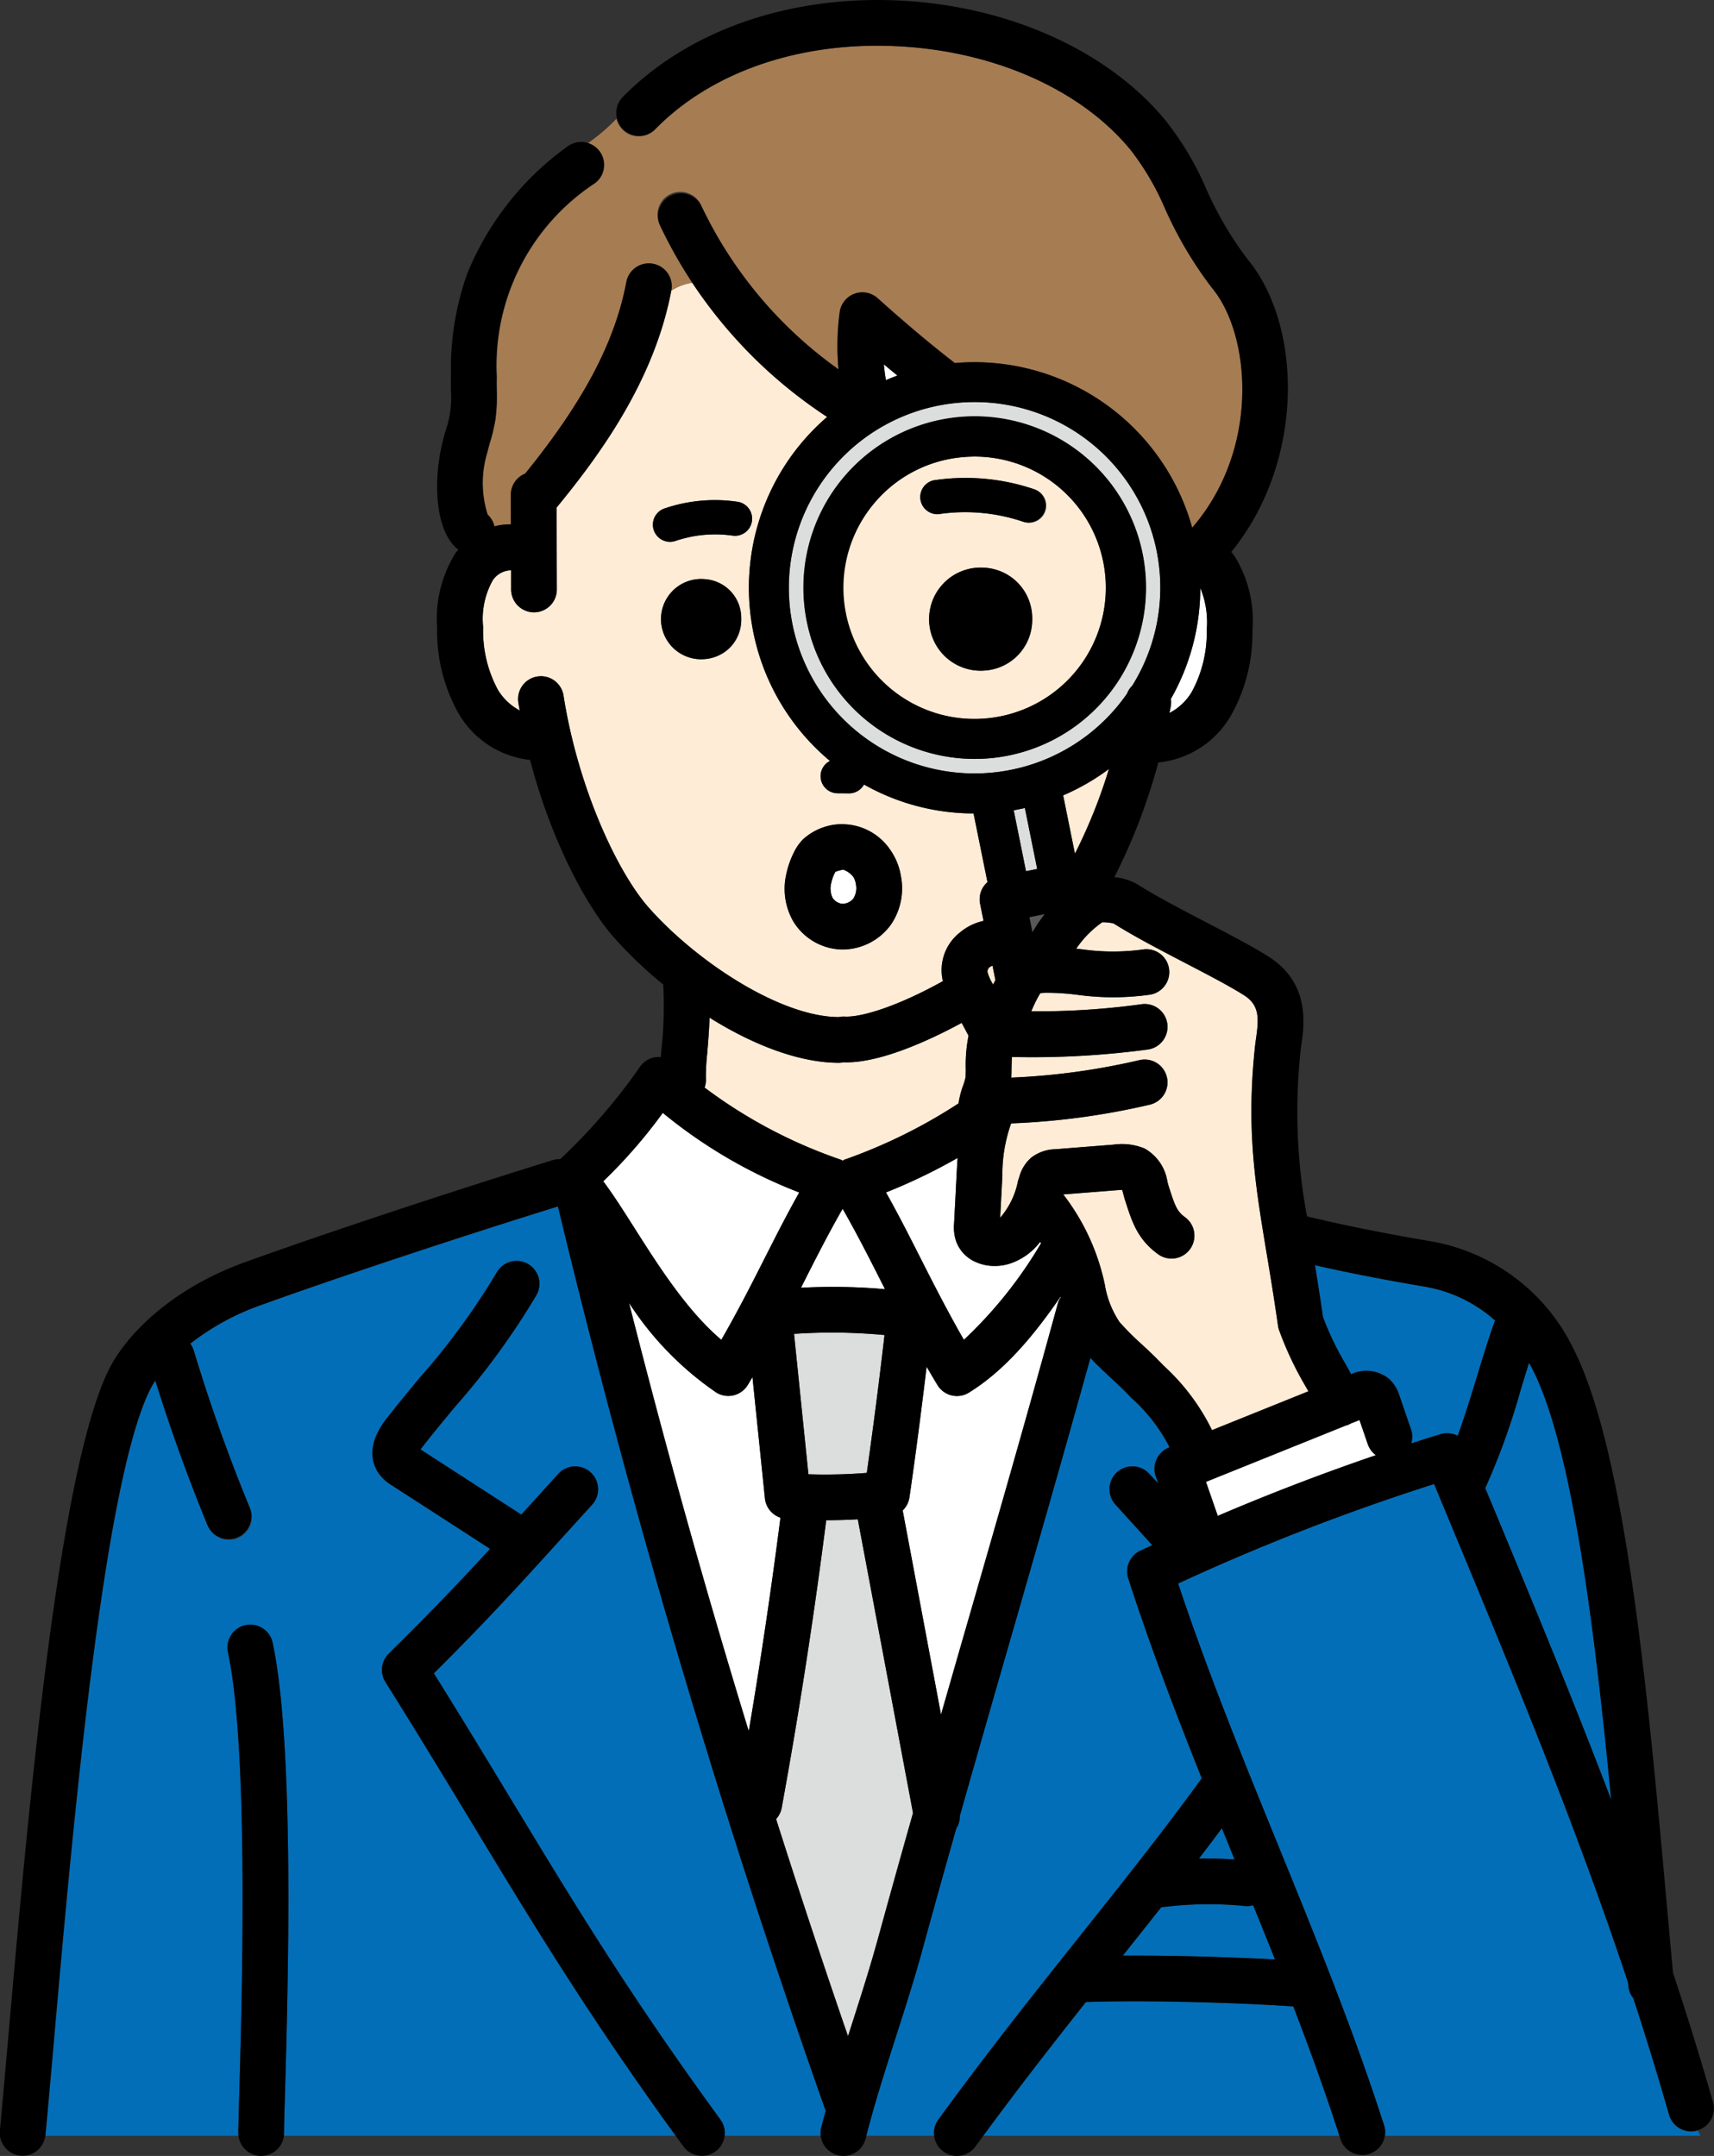 <svg xmlns="http://www.w3.org/2000/svg" width="133.468" height="167.9" viewBox="0 0 133.468 167.9">
  <rect x="0" y="0" width="133.468" height="167.9" fill="#333333" stroke="none"/>
  <g id="Group_6794" data-name="Group 6794" transform="translate(-181.004 -192.223)">
    <path id="Path_17658" data-name="Path 17658" d="M238.449,252.348l.052-.022a13.148,13.148,0,0,0-2.941-3.819l-.424-.432c-.374-.384-.772-.756-1.2-1.148-.531-.5-1.079-1-1.6-1.564-2.024,7.3-4.1,14.533-6.125,21.554-1.335,4.629-2.692,9.353-4.044,14.121a1.774,1.774,0,0,1-.279.983q-1.361,4.818-2.7,9.681c-.579,2.113-1.3,4.364-2,6.537-.824,2.579-1.674,5.24-2.3,7.705h5.289a1.773,1.773,0,0,1,.324-1.26c3.946-5.413,7.568-9.958,11.07-14.354,3.26-4.091,6.338-7.956,9.419-12.193l.024-.026c-2.032-5.09-4.016-10.286-5.725-15.572a1.782,1.782,0,0,1,.931-2.157c.31-.147.627-.289.937-.434l-2.868-3.16a1.78,1.78,0,0,1,2.635-2.394l.693.764-.2-.577A1.781,1.781,0,0,1,238.449,252.348Z" transform="translate(33.56 52.609)" fill="#036eb8"/>
    <path id="Path_17659" data-name="Path 17659" d="M234.473,266.886a28.241,28.241,0,0,0-6.551.1c-.981,1.246-1.974,2.493-2.981,3.759,3.783-.022,8.342.107,11.844.3q-.833-2.1-1.7-4.227A1.707,1.707,0,0,1,234.473,266.886Z" transform="translate(43.498 73.775)" fill="#036eb8"/>
    <path id="Path_17660" data-name="Path 17660" d="M239.289,255.71c3.359,8.081,6.623,15.936,9.64,23.868-1.242-12.883-2.985-27.249-6.072-33.416-.094-.189-.2-.394-.324-.607-.207.651-.414,1.329-.627,2.026a54.742,54.742,0,0,1-2.782,7.735Z" transform="translate(57.539 52.799)" fill="#036eb8"/>
    <path id="Path_17661" data-name="Path 17661" d="M229.113,255.258q6.063-2.594,12.312-4.726a1.782,1.782,0,0,1-.629-.854l-.647-1.885-.7.281a2.007,2.007,0,0,1-.265.123c-.036.012-.07.016-.105.026l-10.887,4.386Z" transform="translate(46.718 55.015)" fill="#fff"/>
    <path id="Path_17662" data-name="Path 17662" d="M216.2,258.442l-.971-9.452c-.119.2-.235.4-.36.607a1.774,1.774,0,0,1-1.1.812,1.778,1.778,0,0,1-1.351-.215,24.691,24.691,0,0,1-6.8-6.985c2.882,11.367,5.956,22.372,9.323,33.36.935-5.522,1.759-11.09,2.47-16.628A1.777,1.777,0,0,1,216.2,258.442Z" transform="translate(24.368 50.476)" fill="#fff"/>
    <path id="Path_17663" data-name="Path 17663" d="M227.919,266.136c.866-.022,1.715,0,2.774.068q-.493-1.212-.989-2.434C229.109,264.57,228.514,265.356,227.919,266.136Z" transform="translate(46.446 70.832)" fill="#036eb8"/>
    <path id="Path_17664" data-name="Path 17664" d="M227.473,270.6c-2.557,3.226-5.2,6.615-7.994,10.418H247.21c-1.091-3.383-2.3-6.72-3.588-10.075C239.222,270.637,231.988,270.44,227.473,270.6Z" transform="translate(38.09 77.537)" fill="#036eb8"/>
    <path id="Path_17665" data-name="Path 17665" d="M217.306,290.9c.685-2.139,1.391-4.352,1.95-6.392q1.367-5,2.776-9.954l-4.3-22.875c-.818.048-1.64.07-2.46.072-.951,7.47-2.113,15-3.467,22.4a1.783,1.783,0,0,1-.436.874c1.781,5.608,3.644,11.232,5.6,16.913C217.085,291.589,217.2,291.243,217.306,290.9Z" transform="translate(30.066 58.863)" fill="#dcdddd"/>
    <path id="Path_17666" data-name="Path 17666" d="M225.26,230.467a10.214,10.214,0,0,0-1.019-20.376,10.506,10.506,0,0,0-1.057.054,10.214,10.214,0,1,0,2.076,20.322Zm-.378-3.705a4.015,4.015,0,1,1,3.827-4.012A3.927,3.927,0,0,1,224.882,226.761Zm-3.691-14.847a16.6,16.6,0,0,1,7.669.718,1.335,1.335,0,1,1-.848,2.531,14.068,14.068,0,0,0-6.551-.6,1.334,1.334,0,1,1-.271-2.655Z" transform="translate(32.673 17.689)" fill="#ffecd6"/>
    <path id="Path_17667" data-name="Path 17667" d="M219.164,243.1a1.7,1.7,0,0,1,.159.082c.054-.026.1-.06.161-.082a41.321,41.321,0,0,0,8.867-4.376,7.274,7.274,0,0,1,.354-1.389,4.82,4.82,0,0,0,.2-.673c0-.064,0-.289.01-.561a11.6,11.6,0,0,1,.215-2.649l-.535-1c-2.161,1.174-6.1,3.073-8.975,3.073-.078,0-.153,0-.229-.006a1.82,1.82,0,0,1-.378.042h-.006c-3.148-.012-6.736-1.445-10.044-3.512-.038,1.027-.117,1.98-.183,2.774a16.841,16.841,0,0,0-.105,1.938,1.751,1.751,0,0,1-.1.73A38.284,38.284,0,0,0,219.164,243.1Z" transform="translate(27.295 39.429)" fill="#ffecd6"/>
    <path id="Path_17668" data-name="Path 17668" d="M197.748,265.259a1.777,1.777,0,0,1-2.324-.967c-1.522-3.693-2.885-7.484-4.076-11.291a6.728,6.728,0,0,0-.438.76c-3.662,7.472-6.05,34.63-7.476,50.856-.233,2.651-.446,5.069-.641,7.146l-.008.046h15.036a1.848,1.848,0,0,1-.022-.211c0-.521.032-1.624.076-3.15.207-7.279.756-26.616-.886-34.3a1.78,1.78,0,0,1,3.48-.744c1.731,8.1,1.192,27.054.963,35.147-.044,1.5-.074,2.577-.074,3.049a1.485,1.485,0,0,1-.022.211h30.519c-6.816-9.417-11-16.32-15.813-24.27-2.083-3.439-4.237-7-6.79-11.066a1.782,1.782,0,0,1,.261-2.215c3.244-3.192,5.5-5.558,7.89-8.157l-7.64-4.937a3.5,3.5,0,0,1-.985-.872c-.513-.7-1.118-2.187.575-4.352.836-1.069,1.727-2.145,2.589-3.186a55.2,55.2,0,0,0,5.956-8.137,1.779,1.779,0,1,1,3.116,1.717,57.515,57.515,0,0,1-6.33,8.69c-.886,1.069-1.723,2.08-2.527,3.108-.068.088-.123.163-.169.231l7.847,5.071c.314-.348.635-.7.967-1.067l1.914-2.107a1.78,1.78,0,1,1,2.633,2.4l-1.91,2.1c-3.715,4.1-6.263,6.905-10.414,11.033,2.241,3.592,4.179,6.8,6.062,9.9,4.913,8.115,9.158,15.122,16.25,24.853a1.763,1.763,0,0,1,.324,1.26h7.488a1.762,1.762,0,0,1,.036-.643c.107-.428.229-.866.346-1.3v0A708.661,708.661,0,0,1,222.7,239.439c-7.741,2.4-17.373,5.6-23.177,7.7a19.31,19.31,0,0,0-5.451,2.985,1.8,1.8,0,0,1,.261.515c1.25,4.139,2.724,8.276,4.38,12.294A1.78,1.78,0,0,1,197.748,265.259Z" transform="translate(1.763 46.744)" fill="#036eb8"/>
    <path id="Path_17669" data-name="Path 17669" d="M232.461,241.736c.2,1.24.416,2.581.623,4.034a23.127,23.127,0,0,0,1.747,3.644c.155.275.3.543.448.812a2.765,2.765,0,0,1,2.949.362,2.9,2.9,0,0,1,.812,1.313l.9,2.619a1.761,1.761,0,0,1,.016,1.095c.758-.245,1.514-.49,2.275-.722a1.778,1.778,0,0,1,1.343.127c.545-1.49,1.039-3.11,1.524-4.7.448-1.467.872-2.852,1.327-4.121.02-.054.048-.1.072-.151a10.989,10.989,0,0,0-5.56-2.659C237.141,242.749,234.312,242.158,232.461,241.736Z" transform="translate(50.942 49.018)" fill="#036eb8"/>
    <path id="Path_17670" data-name="Path 17670" d="M215.123,213.284a14.458,14.458,0,1,0,23.08,17.383,1.752,1.752,0,0,1,.41-.623,14.45,14.45,0,0,0-12.266-22.087q-.734,0-1.481.074A14.379,14.379,0,0,0,215.123,213.284Zm9.859-4.125a13.329,13.329,0,1,1,2.708,26.521c-.458.046-.913.068-1.363.068a13.329,13.329,0,0,1-1.345-26.588Z" transform="translate(30.56 15.577)" fill="#dcdddd"/>
    <path id="Path_17671" data-name="Path 17671" d="M240.071,237.351c.225-1.574.275-2.587-.945-3.359-1.1-.7-2.76-1.562-4.513-2.476-1.98-1.031-4.028-2.1-5.64-3.112a3.857,3.857,0,0,0-.876-.092h0a7.838,7.838,0,0,0-2.03,2.064c.165.016.33.034.494.052a17.148,17.148,0,0,0,4.754,0,1.78,1.78,0,0,1,.488,3.526,20.492,20.492,0,0,1-5.628.012,18.832,18.832,0,0,0-2.352-.161,4.809,4.809,0,0,0-.543.026,2.444,2.444,0,0,0-.153.251,10.8,10.8,0,0,0-.559,1.166,59.032,59.032,0,0,0,8.527-.541,1.78,1.78,0,1,1,.511,3.522,67.769,67.769,0,0,1-10.366.579h-.185c-.016.382-.024.814-.028,1.061,0,.231-.008.4-.012.545a53.563,53.563,0,0,0,9.972-1.361,1.779,1.779,0,0,1,.814,3.465,56.8,56.8,0,0,1-10.654,1.453l-.149.008a11.821,11.821,0,0,0-.683,4.093l-.171,3.258a6.2,6.2,0,0,0,1.391-2.872l.1-.306a3.025,3.025,0,0,1,.923-1.5,3.156,3.156,0,0,1,1.881-.661l4.539-.358a4.631,4.631,0,0,1,2.41.3,3.565,3.565,0,0,1,1.781,2.593c.03.115.06.229.093.332l.024.08c.476,1.483.627,1.89,1.252,2.346a1.78,1.78,0,1,1-2.1,2.878c-1.59-1.16-2.012-2.474-2.545-4.137l-.026-.08c-.052-.159-.1-.334-.145-.515-.022-.082-.048-.183-.076-.277-.133.006-.295.018-.392.026l-4.2.33a17.271,17.271,0,0,1,3.242,7.041,7.366,7.366,0,0,0,1.146,2.905,21.761,21.761,0,0,0,1.741,1.741c.434.4.884.822,1.319,1.27l.42.428a16.739,16.739,0,0,1,3.719,4.971l7.508-3.025c-.074-.131-.145-.263-.225-.4a26.086,26.086,0,0,1-2.062-4.38,1.7,1.7,0,0,1-.08-.33c-.295-2.087-.593-3.882-.882-5.62-.9-5.395-1.6-9.655-.905-16.163C240.013,237.768,240.041,237.567,240.071,237.351Z" transform="translate(38.746 35.728)" fill="#ffecd6"/>
    <path id="Path_17672" data-name="Path 17672" d="M215.59,206.48c.036.414.092.824.159,1.232.294-.125.593-.247.9-.356C216.294,207.067,215.946,206.782,215.59,206.48Z" transform="translate(34.24 14.115)" fill="#fff"/>
    <path id="Path_17673" data-name="Path 17673" d="M222.606,224.371l.917,4.543a41.174,41.174,0,0,0,2.649-6.6A17.473,17.473,0,0,1,222.606,224.371Z" transform="translate(41.186 29.793)" fill="#ffecd6"/>
    <path id="Path_17674" data-name="Path 17674" d="M214.41,228.914a1.081,1.081,0,0,0,.886-.43,1.541,1.541,0,0,0,.175-1.118,1.426,1.426,0,0,0-.185-.533,1.669,1.669,0,0,0-.808-.577,3.575,3.575,0,0,0-.6.171l-.038.072a3.244,3.244,0,0,0-.285.806,1.714,1.714,0,0,0,.1,1.136A1.01,1.01,0,0,0,214.41,228.914Z" transform="translate(32.174 33.692)" fill="#fff"/>
    <path id="Path_17675" data-name="Path 17675" d="M204.611,241.1c.756,1,1.544,2.247,2.41,3.61,1.863,2.935,4.111,6.478,6.784,8.736,1.333-2.322,2.374-4.378,3.387-6.376.872-1.721,1.707-3.371,2.679-5.1a38.549,38.549,0,0,1-10.625-6.2A40.3,40.3,0,0,1,204.611,241.1Z" transform="translate(23.371 43.116)" fill="#fff"/>
    <path id="Path_17676" data-name="Path 17676" d="M226.766,224.971a4.365,4.365,0,0,0,1.721-1.612,9.648,9.648,0,0,0,1.18-4.874,6.985,6.985,0,0,0-.5-3.256,17.479,17.479,0,0,1-2.29,8.643,1.821,1.821,0,0,1,0,.519C226.846,224.583,226.8,224.778,226.766,224.971Z" transform="translate(45.304 22.777)" fill="#fff"/>
    <path id="Path_17677" data-name="Path 17677" d="M221.121,243.989a3.485,3.485,0,0,1-.143-1.363l.2-3.875c.022-.394.044-.8.074-1.212a44.134,44.134,0,0,1-5.578,2.687c.971,1.727,1.807,3.377,2.679,5.1,1.015,2,2.056,4.054,3.387,6.378a33.8,33.8,0,0,0,6.006-7.518l-.066-.115a4.871,4.871,0,0,1-2.217,1.65,3.862,3.862,0,0,1-1.323.233,3.6,3.6,0,0,1-1.546-.338A2.8,2.8,0,0,1,221.121,243.989Z" transform="translate(34.323 44.863)" fill="#fff"/>
    <path id="Path_17678" data-name="Path 17678" d="M214.569,203.9c-1.311,6.909-5.433,12.642-8.931,16.9l.016,6.378a1.778,1.778,0,0,1-1.775,1.783h0a1.782,1.782,0,0,1-1.781-1.775l0-1.5a1.758,1.758,0,0,0-1.431.776,6.13,6.13,0,0,0-.752,3.644,9.674,9.674,0,0,0,1.144,4.881,4.36,4.36,0,0,0,1.705,1.618c-.034-.191-.072-.38-.1-.573a1.78,1.78,0,1,1,3.516-.553c1.128,7.164,4.183,13.705,6.617,16.463,3.691,4.185,10.243,8.525,14.814,8.541l.01,0a1.77,1.77,0,0,1,.45-.042c1.258.072,4.064-.764,7.646-2.758a3.719,3.719,0,0,1,1.317-3.781,4.23,4.23,0,0,1,1.849-.911l-.269-1.331a1.771,1.771,0,0,1,.575-1.684L238.1,244.62a17.411,17.411,0,0,1-8.533-2.253,1.331,1.331,0,0,1-1.162.691h-.016c-.281,0-.591-.006-.87-.008a1.33,1.33,0,0,1-.6-2.517,17.573,17.573,0,0,1-2.364-24.592,17.678,17.678,0,0,1,2.143-2.2,36.965,36.965,0,0,1-10.507-10.451,4.011,4.011,0,0,0-1.624.613Zm8.965,45.41a6.891,6.891,0,0,1,.6-1.686,3.767,3.767,0,0,1,.7-.995,4.759,4.759,0,0,1,2.46-1.136h0a4.727,4.727,0,0,1,4.434,2.129,4.938,4.938,0,0,1,.716,1.871,5.007,5.007,0,0,1-.78,3.791,4.68,4.68,0,0,1-3.747,1.932c-.088,0-.177,0-.265-.01a4.543,4.543,0,0,1-3.626-2.259A5.115,5.115,0,0,1,223.534,249.309ZM217.118,232.6a3.124,3.124,0,1,1,2.893-3.116A3.015,3.015,0,0,1,217.118,232.6Zm3.733-10.8a1.331,1.331,0,0,1-1.463,1.192,9.611,9.611,0,0,0-4.5.406,1.382,1.382,0,0,1-.426.07,1.335,1.335,0,0,1-.424-2.6,12.156,12.156,0,0,1,5.616-.529A1.334,1.334,0,0,1,220.851,221.8Z" transform="translate(18.713 10.952)" fill="#ffecd6"/>
    <path id="Path_17679" data-name="Path 17679" d="M208.072,201.6a1.772,1.772,0,0,1,.551,3.126,16.984,16.984,0,0,0-7.64,15.066c-.012.336-.008.675,0,1.011a13.8,13.8,0,0,1-.105,2.314,14.135,14.135,0,0,1-.43,1.817c-.072.249-.143.5-.2.75a8.127,8.127,0,0,0,.026,4.854,1.731,1.731,0,0,1,.527.913,4.809,4.809,0,0,1,1.288-.153l-.006-2.3a1.779,1.779,0,0,1,1.116-1.654c4.545-5.606,6.989-10.233,7.88-14.925a1.78,1.78,0,0,1,3.5.665,4.011,4.011,0,0,1,1.624-.613,34.928,34.928,0,0,1-2.521-4.489,1.78,1.78,0,1,1,3.226-1.5,32.916,32.916,0,0,0,10.686,12.738,19.863,19.863,0,0,1,.092-4.458,1.78,1.78,0,0,1,2.953-1.085c2.143,1.926,4.107,3.578,6.008,5.051a17.6,17.6,0,0,1,18.485,12.824c5.333-6.159,4.549-15.064,1.556-18.658a30.818,30.818,0,0,1-3.668-6.189,20.766,20.766,0,0,0-2.7-4.6l-.058-.066c-3.916-4.708-10.794-7.7-18.4-8-7.47-.3-14.242,2.072-18.565,6.5a1.775,1.775,0,0,1-3-.842A15.081,15.081,0,0,1,208.072,201.6Z" transform="translate(18.714 1.771)" fill="#a67c52"/>
    <path id="Path_17680" data-name="Path 17680" d="M267.541,300.664a1.78,1.78,0,0,1-2.2-1.224q-1.316-4.615-2.792-9.1a1.759,1.759,0,0,1-.382-.937l-.028-.291c-4.133-12.416-9.07-24.3-14.236-36.729l-.864-2.082a171.3,171.3,0,0,0-19.934,7.749c2.328,6.971,5.12,13.833,7.829,20.479,2.9,7.112,5.888,14.465,8.229,21.777a1.781,1.781,0,0,1,.068.754h24.547c-.066-.137-.133-.273-.2-.408Z" transform="translate(45.639 57.495)" fill="#036eb8"/>
    <path id="Path_17681" data-name="Path 17681" d="M213.2,255.407a40.747,40.747,0,0,0,4.543-.109c.505-3.558.967-7.156,1.381-10.736a43.724,43.724,0,0,0-7.047-.092Z" transform="translate(30.759 51.629)" fill="#dcdddd"/>
    <path id="Path_17682" data-name="Path 17682" d="M221.387,268.308c2.322-8.06,4.724-16.392,7.019-24.785a1.721,1.721,0,0,1,.237-.5l-.016-.058c-1.974,2.878-4.285,5.721-7.138,7.478a1.772,1.772,0,0,1-.933.265,1.753,1.753,0,0,1-.42-.05,1.774,1.774,0,0,1-1.1-.812c-.294-.488-.571-.959-.84-1.423-.41,3.4-.848,6.806-1.337,10.171a1.779,1.779,0,0,1-.527,1.027l2.985,15.9C220.007,273.1,220.7,270.69,221.387,268.308Z" transform="translate(34.969 50.231)" fill="#fff"/>
    <path id="Path_17683" data-name="Path 17683" d="M218.893,245.79q-.212-.415-.42-.828c-.931-1.839-1.831-3.6-2.882-5.435-1.053,1.837-1.952,3.6-2.883,5.435-.119.237-.241.478-.362.716A46.076,46.076,0,0,1,218.893,245.79Z" transform="translate(31.029 46.832)" fill="#fff"/>
    <path id="Path_17684" data-name="Path 17684" d="M220.028,231.383l.056.1c.056-.119.121-.235.181-.352l-.225-1.116a.669.669,0,0,0-.235.119.466.466,0,0,0-.163.35A3.391,3.391,0,0,0,220.028,231.383Z" transform="translate(38.251 37.415)" fill="#ffecd6"/>
    <path id="Path_17685" data-name="Path 17685" d="M222.489,227.994l-1.206.243.241,1.186A11.358,11.358,0,0,1,222.489,227.994Z" transform="translate(39.876 35.413)" fill="#595757"/>
    <rect id="Rectangle_2364" data-name="Rectangle 2364" width="0.89" height="4.839" transform="matrix(0.98, -0.198, 0.198, 0.98, 259.941, 255.328)" fill="#dcdddd"/>
    <path id="Path_17686" data-name="Path 17686" d="M191.312,255.839a1.778,1.778,0,0,0-1.369,2.111c1.642,7.685,1.092,27.022.886,34.3-.044,1.526-.076,2.629-.076,3.15a1.78,1.78,0,0,0,3.56,0c0-.472.03-1.552.074-3.049.229-8.093.768-27.044-.963-35.147A1.779,1.779,0,0,0,191.312,255.839Z" transform="translate(8.81 62.94)"/>
    <path id="Path_17687" data-name="Path 17687" d="M214.27,213.369a1.334,1.334,0,0,0-1.192-1.463,12.148,12.148,0,0,0-5.616.529,1.335,1.335,0,0,0,.426,2.6,1.38,1.38,0,0,0,.424-.07,9.634,9.634,0,0,1,4.5-.406A1.335,1.335,0,0,0,214.27,213.369Z" transform="translate(25.293 19.384)"/>
    <path id="Path_17688" data-name="Path 17688" d="M209.993,214.887A3.124,3.124,0,1,0,212.887,218,3.013,3.013,0,0,0,209.993,214.887Z" transform="translate(25.837 22.437)"/>
    <path id="Path_17689" data-name="Path 17689" d="M218.485,213.733a14.068,14.068,0,0,1,6.551.6,1.335,1.335,0,0,0,.848-2.531,16.6,16.6,0,0,0-7.669-.718,1.334,1.334,0,1,0,.271,2.655Z" transform="translate(35.649 18.525)"/>
    <path id="Path_17690" data-name="Path 17690" d="M221.377,214.437a4.015,4.015,0,1,0,3.827,4.01A3.927,3.927,0,0,0,221.377,214.437Z" transform="translate(36.179 21.992)"/>
    <path id="Path_17691" data-name="Path 17691" d="M206.423,283.575c-1.881-3.106-3.821-6.308-6.06-9.9,4.149-4.125,6.694-6.931,10.406-11.025l1.918-2.111a1.781,1.781,0,1,0-2.635-2.4l-1.92,2.117-.959,1.057-7.847-5.071c.046-.068.1-.143.169-.231.8-1.029,1.642-2.04,2.527-3.108a57.38,57.38,0,0,0,6.33-8.69,1.779,1.779,0,1,0-3.116-1.717,54.989,54.989,0,0,1-5.956,8.137c-.862,1.041-1.753,2.117-2.589,3.186-1.693,2.165-1.087,3.656-.577,4.352a3.488,3.488,0,0,0,.987.872l7.638,4.937c-2.39,2.6-4.643,4.965-7.888,8.157a1.779,1.779,0,0,0-.261,2.215c2.551,4.068,4.7,7.624,6.788,11.064,4.957,8.185,9.238,15.255,16.421,25.11a1.78,1.78,0,1,0,2.876-2.1C215.581,298.7,211.338,291.693,206.423,283.575Z" transform="translate(14.427 48.861)"/>
    <path id="Path_17692" data-name="Path 17692" d="M215.959,234.241c.088.006.177.01.265.01a4.68,4.68,0,0,0,3.747-1.932,5.007,5.007,0,0,0,.78-3.791,4.938,4.938,0,0,0-.716-1.871,4.516,4.516,0,0,0-6.9-.991,3.8,3.8,0,0,0-.7.993,6.891,6.891,0,0,0-.6,1.686,5.107,5.107,0,0,0,.49,3.636A4.545,4.545,0,0,0,215.959,234.241Zm-.631-5.162a3.213,3.213,0,0,1,.287-.808l.036-.07a3.577,3.577,0,0,1,.6-.171,1.669,1.669,0,0,1,.808.577,1.426,1.426,0,0,1,.185.533,1.531,1.531,0,0,1-.175,1.118,1.081,1.081,0,0,1-.886.43,1.006,1.006,0,0,1-.758-.476A1.707,1.707,0,0,1,215.328,229.079Z" transform="translate(30.402 31.917)"/>
    <path id="Path_17693" data-name="Path 17693" d="M225.763,235.184c.45,0,.905-.022,1.363-.068a13.342,13.342,0,1,0-1.363.068Zm-7.91-19.781a10.144,10.144,0,0,1,6.881-3.709,10.507,10.507,0,0,1,1.057-.054,10.215,10.215,0,1,1-7.938,3.763Z" transform="translate(31.124 16.14)"/>
    <path id="Path_17694" data-name="Path 17694" d="M311.283,345.867c-.171-1.821-.346-3.749-.527-5.761-1.391-15.43-3.122-34.636-7.176-42.737a15.214,15.214,0,0,0-11.108-8.469c-4.876-.826-8.157-1.574-9.693-1.95a44.449,44.449,0,0,1-.5-12.891c.016-.145.038-.3.062-.476.223-1.562.687-4.81-2.563-6.869-1.232-.78-2.953-1.676-4.776-2.627-1.944-1.011-3.952-2.058-5.451-3.007a4.306,4.306,0,0,0-1.775-.545A45.666,45.666,0,0,0,271.2,251.6a7.342,7.342,0,0,0,5.618-3.588,13.036,13.036,0,0,0,1.713-6.651,9.659,9.659,0,0,0-1.349-5.763c-.1-.141-.2-.267-.295-.392,5.769-7.122,5.534-17.665,1.24-22.825a27.5,27.5,0,0,1-3.208-5.478,23.281,23.281,0,0,0-3.244-5.407c-4.557-5.451-12.39-8.905-20.967-9.246-8.483-.326-16.228,2.424-21.253,7.572A1.78,1.78,0,0,0,232,202.308c4.322-4.43,11.086-6.8,18.565-6.5,7.6.3,14.481,3.289,18.4,8l.058.066a20.767,20.767,0,0,1,2.7,4.6,30.821,30.821,0,0,0,3.668,6.189c2.993,3.594,3.777,12.5-1.556,18.658a17.6,17.6,0,0,0-18.485-12.824c-1.9-1.473-3.865-3.124-6.008-5.051a1.78,1.78,0,0,0-2.953,1.085,19.863,19.863,0,0,0-.092,4.458,32.916,32.916,0,0,1-10.686-12.738,1.78,1.78,0,0,0-3.226,1.5,36.549,36.549,0,0,0,13.029,14.941,17.676,17.676,0,0,0-2.143,2.2,17.57,17.57,0,0,0,2.364,24.59,1.331,1.331,0,0,0,.6,2.519c.279,0,.589,0,.87.008h.016a1.331,1.331,0,0,0,1.162-.691,17.411,17.411,0,0,0,8.533,2.253l1.081,5.353a1.747,1.747,0,0,0-.314.348,1.777,1.777,0,0,0-.261,1.335l.269,1.331a4.23,4.23,0,0,0-1.849.911,3.719,3.719,0,0,0-1.317,3.781c-3.582,1.994-6.378,2.828-7.646,2.758a1.705,1.705,0,0,0-.452.04h-.008c-4.571-.016-11.122-4.356-14.814-8.541-2.434-2.758-5.488-9.3-6.617-16.463a1.78,1.78,0,1,0-3.516.553c.032.193.068.382.1.573a4.346,4.346,0,0,1-1.705-1.618,9.674,9.674,0,0,1-1.144-4.881,6.13,6.13,0,0,1,.752-3.644,1.757,1.757,0,0,1,1.429-.776l0,1.5a1.782,1.782,0,0,0,1.781,1.775h0a1.778,1.778,0,0,0,1.775-1.783l-.016-6.378c3.5-4.253,7.62-9.986,8.931-16.9a1.78,1.78,0,0,0-3.5-.665c-.892,4.692-3.335,9.319-7.88,14.925a1.776,1.776,0,0,0-1.116,1.654l.006,2.3a4.731,4.731,0,0,0-1.288.153,1.731,1.731,0,0,0-.527-.913,8.127,8.127,0,0,1-.026-4.854c.062-.251.133-.5.2-.75a14.337,14.337,0,0,0,.432-1.819,14.005,14.005,0,0,0,.1-2.314c0-.336-.008-.675,0-1.009a16.981,16.981,0,0,1,7.642-15.066,1.78,1.78,0,1,0-2.129-2.854,22.754,22.754,0,0,0-7.8,9.9,21.957,21.957,0,0,0-1.266,7.9c-.014.39-.01.78-.006,1.172a7.786,7.786,0,0,1-.4,3.114c-.082.289-.163.575-.237.866-.742,2.977-.625,6.784,1.039,8.3a1.894,1.894,0,0,0,.179.133c-.09.109-.179.223-.261.34a9.649,9.649,0,0,0-1.393,5.753,13.044,13.044,0,0,0,1.662,6.663,7.352,7.352,0,0,0,5.574,3.63c1.632,6.239,4.346,11.349,6.535,13.831a32.832,32.832,0,0,0,3.835,3.66,31.812,31.812,0,0,1-.139,5.053c-.018.209-.034.4-.048.6a1.767,1.767,0,0,0-1.586.7,45.225,45.225,0,0,1-6.251,7.244,1.8,1.8,0,0,0-.557.072c-7.892,2.436-17.99,5.785-24.011,7.964-5.811,2.105-9.285,5.719-10.6,8.4-3.952,8.065-6.282,34.566-7.823,52.1-.235,2.649-.446,5.063-.641,7.136a1.78,1.78,0,0,0,1.608,1.936,1.58,1.58,0,0,0,.167.008,1.778,1.778,0,0,0,1.769-1.614c.195-2.078.408-4.5.641-7.154,1.427-16.224,3.815-43.378,7.476-50.848a6.733,6.733,0,0,1,.438-.76c1.19,3.8,2.553,7.6,4.076,11.291a1.78,1.78,0,0,0,3.291-1.355c-1.658-4.02-3.13-8.155-4.38-12.294a1.8,1.8,0,0,0-.261-.515,19.31,19.31,0,0,1,5.451-2.985c5.807-2.1,15.438-5.3,23.177-7.7A709.427,709.427,0,0,0,245.3,356.607v0c-.117.436-.239.872-.346,1.3a1.78,1.78,0,0,0,1.3,2.159,1.806,1.806,0,0,0,.432.054,1.782,1.782,0,0,0,1.727-1.351c.629-2.523,1.508-5.269,2.356-7.924.7-2.173,1.417-4.424,2-6.537q1.328-4.865,2.7-9.681a1.774,1.774,0,0,0,.279-.983c1.351-4.768,2.708-9.492,4.044-14.121,2.022-7.021,4.1-14.252,6.125-21.554.519.559,1.067,1.069,1.6,1.564.424.392.822.764,1.2,1.148l.424.432a13.148,13.148,0,0,1,2.941,3.819l-.052.022a1.78,1.78,0,0,0-1.017,2.233l.2.579L270.5,307a1.78,1.78,0,0,0-2.635,2.394l2.868,3.16c-.31.145-.627.287-.937.434a1.782,1.782,0,0,0-.931,2.157c1.709,5.285,3.693,10.481,5.725,15.572l-.024.026c-3.081,4.237-6.159,8.1-9.419,12.193-3.5,4.4-7.124,8.941-11.07,14.354a1.78,1.78,0,0,0,2.878,2.1c3.025-4.149,5.865-7.793,8.609-11.255,4.517-.159,11.749.038,16.149.342,1.331,3.465,2.579,6.911,3.7,10.408A1.78,1.78,0,0,0,288.8,357.8c-2.34-7.311-5.333-14.664-8.229-21.777-2.708-6.647-5.5-13.508-7.829-20.479a171.3,171.3,0,0,1,19.934-7.749l.86,2.072c5.166,12.43,10.105,24.32,14.24,36.741l.028.289a1.759,1.759,0,0,0,.382.937q1.472,4.5,2.792,9.1a1.781,1.781,0,0,0,3.425-.977C313.427,352.539,312.382,349.184,311.283,345.867ZM276.15,334.6q.5,1.221.989,2.434c-1.059-.066-1.908-.09-2.774-.068C274.96,336.188,275.555,335.4,276.15,334.6Zm-7.711,9.92c1.007-1.266,2-2.513,2.981-3.759a28.242,28.242,0,0,1,6.551-.1,1.712,1.712,0,0,0,.615-.066q.866,2.128,1.7,4.227C276.781,344.629,272.222,344.5,268.439,344.522ZM262,288.931l.066.115a33.8,33.8,0,0,1-6.006,7.518c-1.331-2.324-2.374-4.38-3.387-6.38-.872-1.719-1.707-3.369-2.679-5.1a44.407,44.407,0,0,0,5.578-2.687c-.03.412-.052.818-.074,1.212l-.2,3.875a3.485,3.485,0,0,0,.143,1.363,2.8,2.8,0,0,0,1.473,1.624,3.6,3.6,0,0,0,1.546.338,3.863,3.863,0,0,0,1.323-.233A4.871,4.871,0,0,0,262,288.931Zm-32.017,4.754a24.665,24.665,0,0,0,6.8,6.985,1.776,1.776,0,0,0,2.456-.6c.125-.2.241-.4.36-.607l.971,9.453a1.774,1.774,0,0,0,1.208,1.5c-.71,5.538-1.534,11.106-2.47,16.628C235.944,316.059,232.867,305.054,229.986,293.685Zm13.97,13.351L242.833,296.1a43.957,43.957,0,0,1,7.047.092c-.412,3.58-.876,7.178-1.381,10.736A40.739,40.739,0,0,1,243.956,307.036Zm-.581-14.525.362-.714c.931-1.839,1.831-3.6,2.884-5.439,1.051,1.839,1.948,3.6,2.882,5.437.137.275.279.551.42.828A46.071,46.071,0,0,0,243.374,292.511Zm16.567-37.183.872-.177.959,4.744-.874.177Zm1.459,9.508-.241-1.186,1.206-.243A11.362,11.362,0,0,0,261.4,264.836Zm3.309-6.129-.917-4.543a17.472,17.472,0,0,0,3.566-2.054A41.169,41.169,0,0,1,264.709,258.707Zm10.264-17.444a9.667,9.667,0,0,1-1.182,4.874,4.366,4.366,0,0,1-1.721,1.612c.036-.193.08-.388.111-.579a1.82,1.82,0,0,0,0-.519,17.479,17.479,0,0,0,2.29-8.643A7.008,7.008,0,0,1,274.974,241.263ZM250.885,221.47c-.3.109-.6.231-.9.356-.068-.408-.123-.818-.159-1.232C250.186,220.9,250.535,221.182,250.885,221.47Zm-8.376,17.994a14.461,14.461,0,0,1,12.919-15.856,14.792,14.792,0,0,1,1.479-.074,14.45,14.45,0,0,1,12.266,22.087,1.743,1.743,0,0,0-.41.623,14.455,14.455,0,0,1-26.254-6.78Zm16.008,29.084c-.06.117-.125.233-.181.352l-.056-.1a3.391,3.391,0,0,1-.386-.9.466.466,0,0,1,.163-.35.669.669,0,0,1,.235-.119ZM246.3,274.991h.006a1.82,1.82,0,0,0,.378-.042c.076,0,.151.006.227.006,2.878,0,6.816-1.9,8.977-3.073l.535,1a11.6,11.6,0,0,0-.215,2.649c-.006.273-.008.5-.01.559a4.921,4.921,0,0,1-.2.675,7.271,7.271,0,0,0-.354,1.389,41.324,41.324,0,0,1-8.867,4.376c-.056.022-.105.056-.159.082-.054-.026-.1-.06-.161-.082a38.23,38.23,0,0,1-10.589-5.612,1.751,1.751,0,0,0,.1-.73,17.387,17.387,0,0,1,.107-1.934c.066-.8.145-1.751.183-2.778C239.568,273.546,243.156,274.979,246.3,274.991Zm-13.687,3.9a38.549,38.549,0,0,0,10.625,6.2c-.973,1.729-1.809,3.379-2.681,5.1-1.013,2-2.052,4.054-3.385,6.376-2.673-2.259-4.921-5.8-6.784-8.736-.866-1.363-1.654-2.6-2.412-3.61A40.169,40.169,0,0,0,232.617,278.89Zm16.706,64.482c-.559,2.04-1.266,4.253-1.95,6.392-.109.342-.219.689-.33,1.035-1.958-5.683-3.821-11.307-5.6-16.915a1.783,1.783,0,0,0,.436-.874c1.353-7.4,2.515-14.925,3.467-22.4.82,0,1.642-.024,2.46-.072l4.3,22.875Q250.7,338.367,249.323,343.372Zm7.033-24.833c-.687,2.382-1.379,4.792-2.076,7.214l-2.985-15.9a1.779,1.779,0,0,0,.527-1.027c.49-3.365.927-6.77,1.337-10.171.269.464.545.935.84,1.423a1.774,1.774,0,0,0,1.1.812,1.752,1.752,0,0,0,.42.05,1.772,1.772,0,0,0,.933-.265c2.854-1.757,5.164-4.6,7.138-7.478l.016.06a1.687,1.687,0,0,0-.237.5C261.08,302.147,258.678,310.479,256.355,318.538Zm15.309-19.912-.42-.428c-.436-.448-.886-.866-1.319-1.27a21.761,21.761,0,0,1-1.741-1.741,7.335,7.335,0,0,1-1.146-2.905,17.272,17.272,0,0,0-3.242-7.041l4.2-.33c.1-.008.257-.02.392-.026.028.094.054.193.076.275.048.181.094.358.145.517l.026.08c.533,1.664.955,2.977,2.545,4.137a1.78,1.78,0,1,0,2.1-2.878c-.625-.456-.776-.864-1.252-2.346l-.026-.082c-.032-.1-.062-.217-.092-.332a3.565,3.565,0,0,0-1.781-2.591,4.631,4.631,0,0,0-2.41-.3l-4.539.358a3.156,3.156,0,0,0-1.881.661,3.025,3.025,0,0,0-.923,1.5l-.1.306a6.2,6.2,0,0,1-1.391,2.872l.171-3.258a11.821,11.821,0,0,1,.683-4.093l.149-.008a56.793,56.793,0,0,0,10.654-1.453,1.779,1.779,0,1,0-.814-3.465,53.561,53.561,0,0,1-9.972,1.361c0-.145.008-.314.012-.545,0-.247.012-.679.028-1.061h.185a67.774,67.774,0,0,0,10.366-.579,1.78,1.78,0,1,0-.511-3.522,59.031,59.031,0,0,1-8.527.541,10.786,10.786,0,0,1,.559-1.166,2.447,2.447,0,0,1,.153-.251,4.813,4.813,0,0,1,.543-.026,18.606,18.606,0,0,1,2.352.161,20.49,20.49,0,0,0,5.628-.012,1.78,1.78,0,0,0-.488-3.526,17.149,17.149,0,0,1-4.754,0c-.163-.018-.328-.036-.494-.052a7.838,7.838,0,0,1,2.03-2.064h0a3.858,3.858,0,0,1,.876.092c1.612,1.015,3.66,2.082,5.64,3.112,1.753.913,3.411,1.777,4.513,2.476,1.22.772,1.17,1.785.947,3.359-.032.217-.06.418-.08.6-.7,6.507.01,10.768.905,16.161.289,1.737.587,3.534.882,5.622a1.7,1.7,0,0,0,.08.33,26.085,26.085,0,0,0,2.062,4.38c.08.139.151.271.225.4l-7.508,3.025A16.739,16.739,0,0,0,271.664,298.626Zm14.24,4.587a2.007,2.007,0,0,0,.265-.123l.7-.281.647,1.885a1.782,1.782,0,0,0,.629.854q-6.236,2.131-12.312,4.726l-.919-2.649,10.887-4.386C285.835,303.229,285.869,303.225,285.9,303.213Zm4.993,1.419a1.762,1.762,0,0,0-.016-1.095l-.9-2.619a2.9,2.9,0,0,0-.812-1.313,2.765,2.765,0,0,0-2.949-.362c-.143-.269-.293-.537-.448-.812a23.129,23.129,0,0,1-1.747-3.644c-.207-1.453-.42-2.794-.623-4.034,1.851.422,4.681,1.013,8.475,1.656a10.989,10.989,0,0,1,5.56,2.659c-.024.05-.052.1-.072.151-.456,1.27-.88,2.655-1.327,4.121-.484,1.586-.979,3.206-1.524,4.7a1.778,1.778,0,0,0-1.343-.127C292.412,304.143,291.656,304.387,290.9,304.632Zm5.765,3.483a54.731,54.731,0,0,0,2.782-7.735c.213-.7.42-1.375.627-2.026.119.213.231.418.324.607,3.087,6.167,4.83,20.535,6.072,33.416-3.017-7.934-6.282-15.793-9.646-23.878Z" transform="translate(0)"/>
  </g>
</svg>
